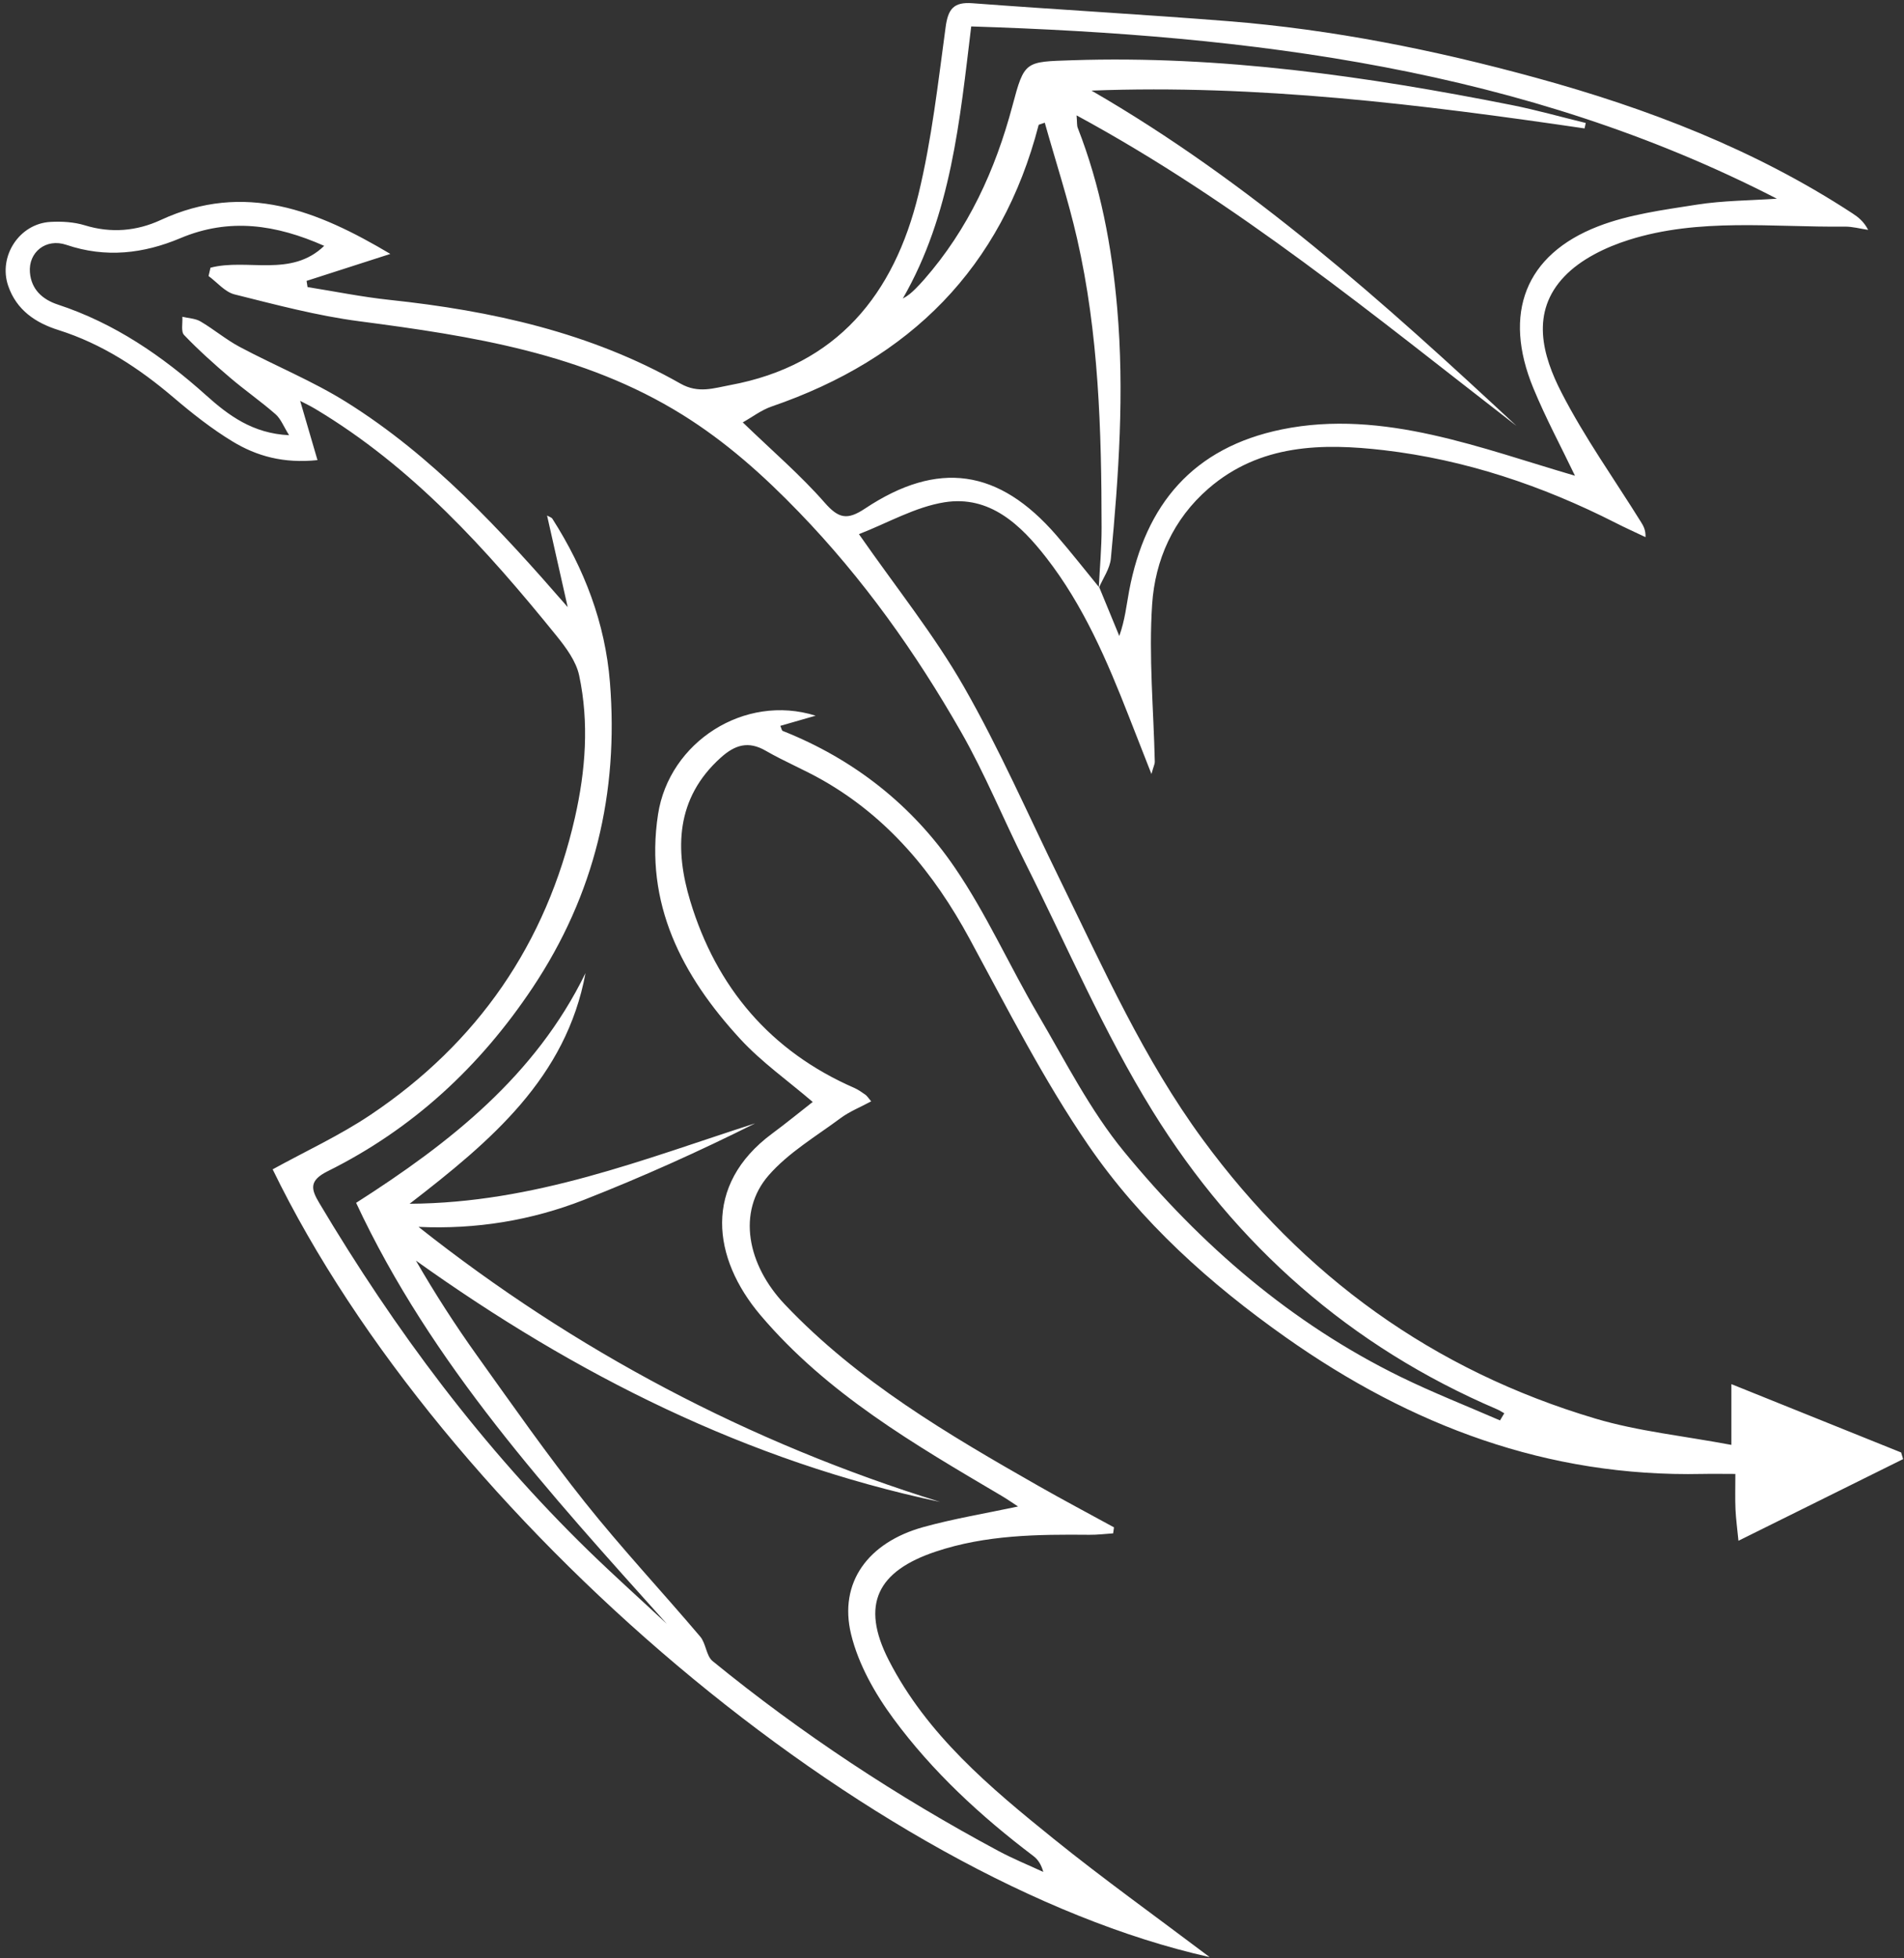 <?xml version="1.0" encoding="UTF-8"?> <svg xmlns="http://www.w3.org/2000/svg" width="249" height="256" viewBox="0 0 249 256" fill="none"><rect x="0" y="0" width="249" height="256" fill="#333333" stroke="none"/><path d="M158.149 255.847C113.72 245.879 57.795 198.451 35.658 152.87C39.941 150.509 44.411 148.456 48.443 145.753C62.46 136.361 71.442 123.37 75.188 106.879C76.579 100.743 77.058 94.493 75.741 88.305C75.342 86.429 74.002 84.633 72.747 83.082C63.595 71.779 53.906 61.036 41.241 53.463C40.556 53.052 39.832 52.715 39.256 52.408C39.98 54.888 40.693 57.323 41.52 60.152C37.072 60.614 33.559 59.627 30.406 57.711C27.674 56.051 25.131 54.044 22.696 51.968C18.185 48.131 13.349 44.949 7.641 43.147C4.664 42.211 2.161 40.546 1.072 37.37C-0.251 33.521 2.52 29.232 6.603 29.01C8.092 28.93 9.677 29.021 11.091 29.455C14.536 30.515 17.9 30.207 21.025 28.759C32.014 23.672 41.56 27.556 51.049 33.196C47.297 34.399 43.693 35.562 40.094 36.72C40.134 36.988 40.18 37.262 40.22 37.53C43.795 38.1 47.359 38.824 50.958 39.206C64.285 40.62 77.213 43.466 88.988 50.149C91.332 51.478 93.351 50.737 95.461 50.349C109.461 47.771 116.942 38.465 120.119 25.372C121.852 18.226 122.673 10.853 123.666 3.548C123.985 1.193 124.698 0.235 127.173 0.423C138.31 1.261 149.464 1.883 160.596 2.767C174.259 3.85 187.654 6.542 200.856 10.163C215.466 14.166 229.5 19.549 242.256 27.892C243.021 28.388 243.739 28.953 244.315 30.053C243.289 29.905 242.268 29.614 241.241 29.626C231.792 29.729 222.218 28.451 213.008 31.365C209.974 32.323 206.735 33.891 204.591 36.138C200.131 40.797 201.7 46.46 204.22 51.347C207.231 57.203 211.098 62.615 214.593 68.227C214.913 68.74 215.226 69.259 215.198 70.222C213.886 69.601 212.563 69.008 211.269 68.346C201.694 63.482 191.578 60.089 180.959 58.852C172.953 57.922 164.781 58.036 158.046 63.864C153.416 67.873 151.061 73.216 150.673 79.01C150.217 85.83 150.867 92.731 151.021 99.596C151.027 99.853 150.884 100.11 150.582 101.187C149.424 98.239 148.523 95.947 147.628 93.654C144.771 86.349 141.68 79.136 136.827 72.903C133.497 68.62 129.437 64.731 123.54 65.66C119.685 66.271 116.064 68.386 112.329 69.829C117.256 76.9 122.183 83.025 126.044 89.765C130.714 97.92 134.489 106.588 138.635 115.039C144.32 126.638 149.567 138.442 157.288 148.958C170.415 166.841 187.432 179.159 208.663 185.46C214.228 187.114 220.113 187.707 226.426 188.893L226.426 180.949C234.21 184.086 241.418 186.983 248.626 189.885C248.712 190.176 248.797 190.467 248.883 190.752C241.914 194.208 234.951 197.658 227.35 201.427C227.202 199.899 227.025 198.622 226.962 197.333C226.899 195.919 226.945 194.499 226.945 192.691C225.394 192.691 224.002 192.662 222.617 192.691C202.384 193.124 184.541 186.384 168.191 174.859C158.218 167.828 149.19 159.719 142.325 149.711C136.468 141.168 131.741 131.839 126.785 122.703C122.137 114.132 116.167 106.896 107.619 102.014C105.184 100.623 102.56 99.545 100.131 98.142C97.839 96.819 96.094 97.395 94.257 99.049C88.338 104.364 88.236 111.081 90.277 117.822C93.687 129.079 100.758 137.439 111.719 142.223C112.238 142.451 112.705 142.788 113.173 143.113C113.384 143.261 113.532 143.512 113.931 143.98C112.517 144.744 111.114 145.297 109.945 146.164C106.718 148.559 103.114 150.68 100.519 153.657C96.356 158.436 97.719 165.359 102.652 170.548C112.209 180.613 123.979 187.519 135.863 194.288C139.108 196.135 142.41 197.88 145.683 199.671C145.649 199.933 145.609 200.196 145.575 200.458C144.543 200.526 143.505 200.657 142.473 200.646C135.681 200.583 128.918 200.652 122.36 202.847C114.81 205.373 112.472 209.707 116.23 217.041C121.231 226.798 129.482 233.692 137.808 240.404C144.241 245.594 150.975 250.412 158.161 255.83L158.149 255.847ZM143.773 76.815C144.64 78.925 145.512 81.034 146.379 83.144C147.137 80.995 147.314 79.113 147.662 77.259C149.789 65.951 156.022 58.515 167.638 56.137C174.265 54.78 180.868 55.424 187.318 56.856C193.682 58.27 199.881 60.42 205.971 62.193C204.203 58.498 202.156 54.694 200.519 50.725C196.505 40.985 199.447 33.298 208.982 29.597C213.042 28.023 217.536 27.442 221.887 26.757C225.337 26.216 228.872 26.216 232.374 25.976C199.327 8.971 163.698 4.614 127.013 3.457C125.519 15.717 124.401 28.035 118.066 39.029C118.761 38.664 119.24 38.231 119.702 37.775C120.102 37.376 120.489 36.959 120.866 36.532C126.631 29.945 130.167 22.235 132.402 13.841C133.97 7.939 134.05 8.081 140.22 7.876C159.626 7.238 178.684 9.963 197.634 13.721C200.907 14.371 204.129 15.284 207.379 16.076C207.328 16.316 207.277 16.555 207.226 16.789C185.852 13.653 164.445 11.013 142.741 11.845C163.458 23.809 181.022 39.571 198.318 55.675C179.847 41.385 161.827 26.478 140.791 15.084C140.87 15.997 140.819 16.39 140.944 16.715C143.91 24.305 145.404 32.181 146.105 40.301C147.058 51.256 146.305 62.13 145.278 73.005C145.153 74.34 144.246 75.594 143.693 76.889C143.824 74.254 144.069 71.625 144.064 68.991C144.052 56.291 143.699 43.597 140.848 31.154C139.684 26.073 138.053 21.095 136.633 16.042C135.96 16.282 135.846 16.293 135.835 16.327C130.988 35.043 118.978 46.944 100.912 53.143C99.561 53.605 98.363 54.535 97.137 55.219C101.061 59.005 104.71 62.13 107.841 65.706C109.672 67.793 110.795 68.033 113.122 66.487C122.691 60.129 130.623 61.309 138.139 69.966C140.078 72.201 141.903 74.534 143.773 76.82L143.773 76.815ZM76.568 127.231C74.031 140.889 64.239 149.14 53.57 157.369C69.89 157.278 84.17 151.547 98.763 146.854C91.435 150.52 83.987 153.868 76.391 156.85C69.497 159.553 62.255 160.739 54.733 160.392C75.274 176.644 97.981 188.608 122.936 196.346C97.719 191.02 75.268 179.718 54.391 164.8C56.9 169.145 59.552 173.257 62.392 177.226C66.999 183.669 71.544 190.17 76.471 196.363C81.284 202.408 86.576 208.065 91.577 213.962C92.33 214.851 92.353 216.476 93.197 217.161C104.836 226.655 117.324 234.879 130.56 241.973C132.465 242.993 134.478 243.815 136.439 244.721C136.166 243.729 135.727 243.079 135.134 242.634C128.256 237.428 121.932 231.6 116.828 224.665C114.41 221.386 112.249 217.554 111.302 213.648C109.666 206.902 113.509 201.644 120.752 199.637C124.772 198.525 128.918 197.846 133.138 196.945C132.373 196.449 131.695 195.97 130.988 195.554C119.605 188.836 108.16 182.204 99.453 171.934C93.157 164.509 91.862 154.94 100.981 148.194C102.84 146.819 104.63 145.354 106.284 144.059C103.039 141.277 99.584 138.847 96.789 135.808C89.199 127.562 84.261 118.147 86.057 106.457C87.511 97.007 97.371 90.643 106.666 93.563C104.773 94.105 103.416 94.498 102.047 94.892C102.207 95.251 102.241 95.508 102.355 95.553C111.656 99.237 119.28 105.248 124.852 113.402C128.998 119.464 132.02 126.284 135.755 132.643C139.325 138.727 142.558 145.149 147.001 150.555C157.014 162.752 168.853 172.994 183.178 180.003C187.42 182.078 191.834 183.806 196.168 185.694C196.356 185.38 196.539 185.072 196.727 184.759C196.408 184.582 196.1 184.377 195.769 184.234C176.614 176.051 161.611 162.809 150.759 145.297C144.337 134.935 139.502 123.587 134.01 112.65C131.187 107.021 128.804 101.148 125.684 95.69C119.759 85.311 112.865 75.623 104.511 66.978C99.852 62.153 94.936 57.757 89.239 54.215C76.289 46.163 61.696 43.928 46.955 41.995C41.463 41.276 36.057 39.833 30.674 38.488C29.419 38.174 28.404 36.914 27.275 36.087L27.526 34.998C32.339 33.743 38.059 36.332 42.398 32.141C36.103 29.358 30.012 28.428 23.574 31.143C18.795 33.156 13.828 33.755 8.685 32.01C5.999 31.097 3.701 32.99 3.912 35.602C4.088 37.832 5.543 39.149 7.561 39.816C14.969 42.251 21.207 46.523 26.967 51.689C29.87 54.295 33.046 56.673 37.808 56.895C37.078 55.732 36.724 54.751 36.029 54.147C34.107 52.465 31.997 51.005 30.058 49.345C27.988 47.578 25.952 45.758 24.076 43.797C23.642 43.346 23.905 42.228 23.848 41.413C24.646 41.607 25.541 41.624 26.22 42.023C27.971 43.05 29.545 44.39 31.33 45.342C35.971 47.817 40.904 49.813 45.346 52.596C56.592 59.639 65.477 69.293 74.242 79.369C73.352 75.418 72.462 71.466 71.544 67.394C71.835 67.565 72.132 67.639 72.246 67.827C76.42 74.368 79.146 81.445 79.767 89.223C80.919 103.651 77.771 116.938 69.662 129.107C62.751 139.475 53.957 147.601 42.843 153.121C40.391 154.341 40.682 155.465 41.731 157.232C51.625 173.861 63.11 189.258 77.013 202.779C80.343 206.012 83.799 209.114 87.198 212.279C71.886 195.211 56.427 178.372 46.573 157.249C58.901 149.38 70.022 140.609 76.557 127.242L76.568 127.231Z" fill="white"></path></svg> 